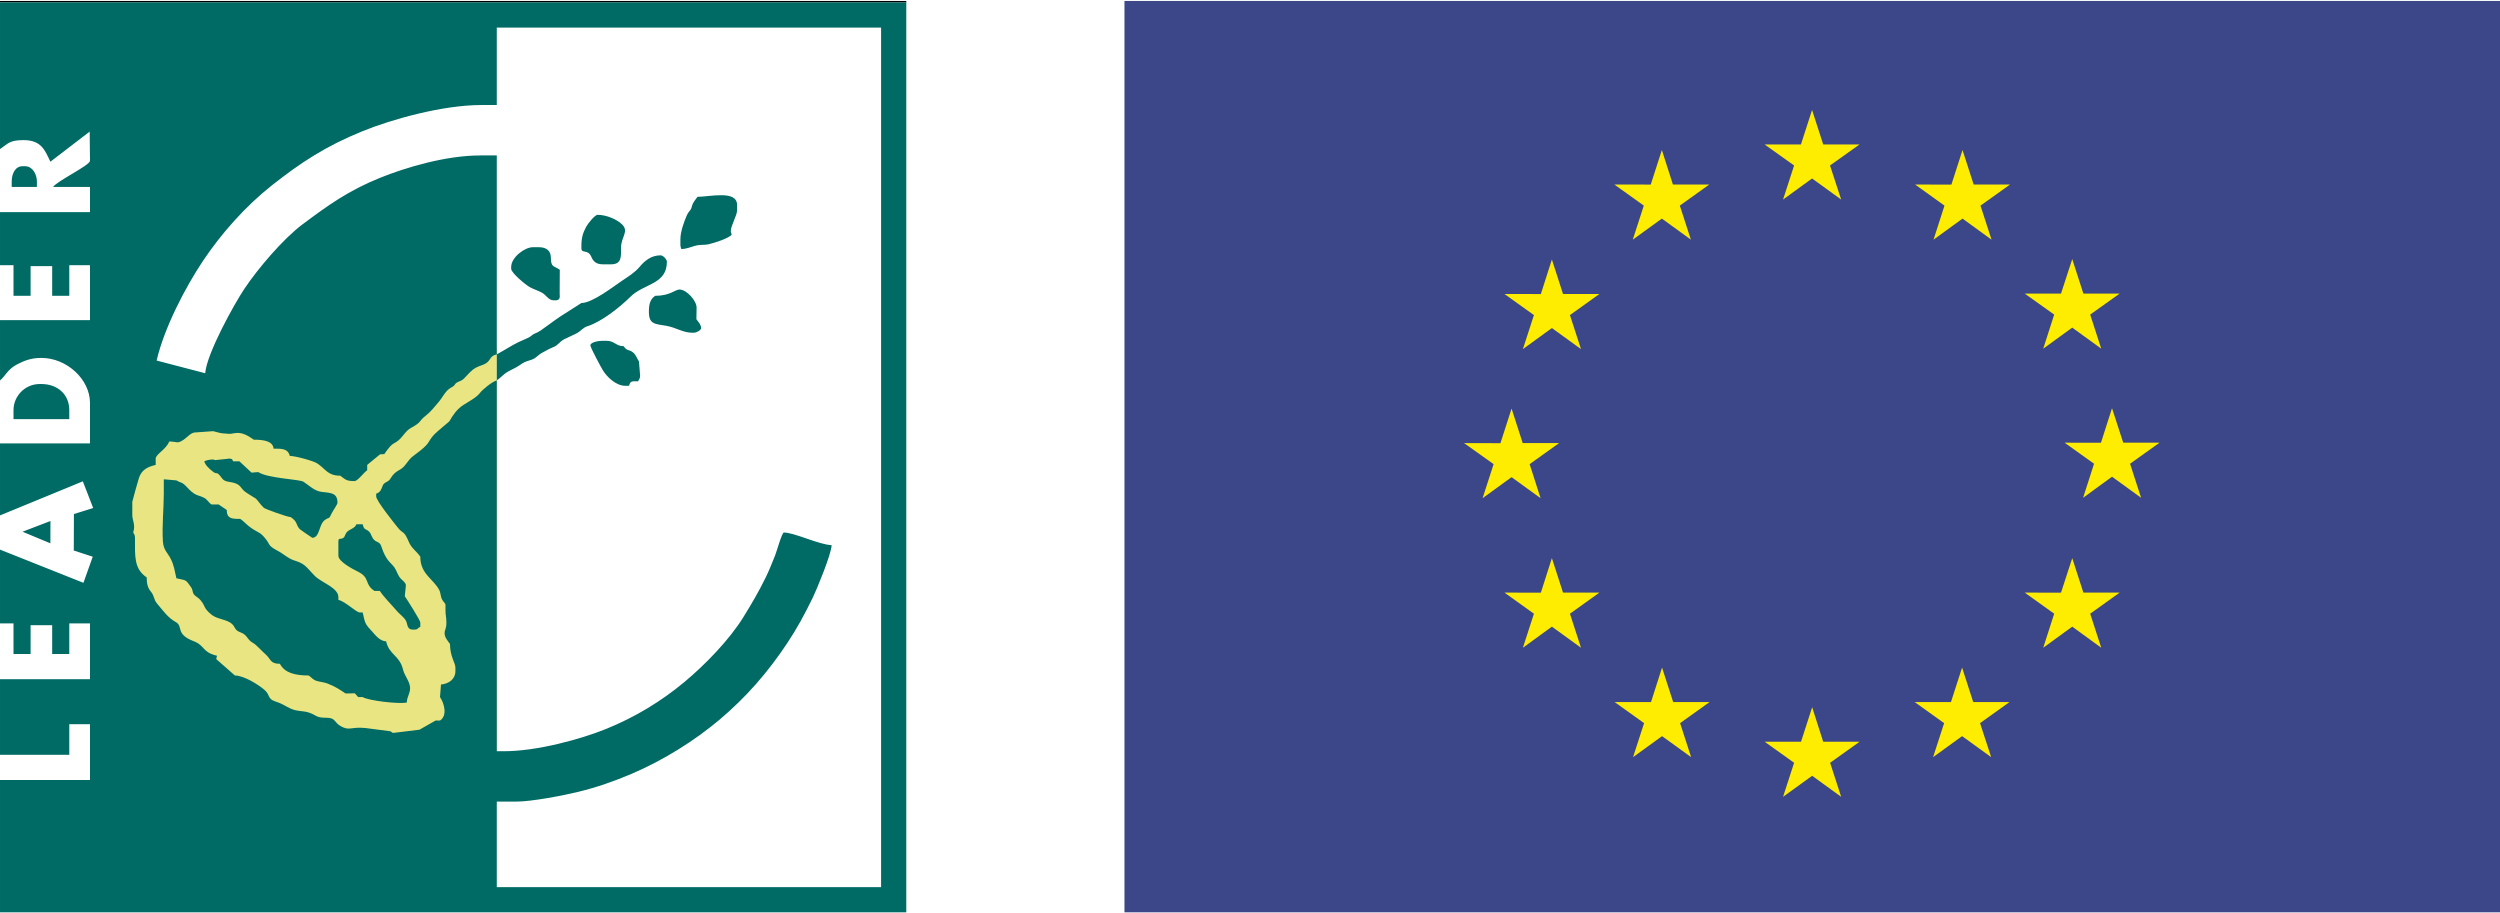 <?xml version="1.0" encoding="UTF-8"?> <svg xmlns="http://www.w3.org/2000/svg" xmlns:xlink="http://www.w3.org/1999/xlink" xmlns:xodm="http://www.corel.com/coreldraw/odm/2003" xml:space="preserve" width="271px" height="99px" version="1.1" style="shape-rendering:geometricPrecision; text-rendering:geometricPrecision; image-rendering:optimizeQuality; fill-rule:evenodd; clip-rule:evenodd" viewBox="0 0 1874.02 683.17"> <defs> <style type="text/css"> .fil3 {fill:black} .fil4 {fill:#006B65} .fil2 {fill:#E9E582} .fil1 {fill:#FFED00;fill-rule:nonzero} .fil0 {fill:#3C478A;fill-rule:nonzero} </style> </defs> <g id="Layer_x0020_1">  <g id="_2763669418656"> <polygon class="fil0" points="842.91,683.17 1874.02,683.17 1874.02,0 842.91,0 "></polygon> <polygon class="fil1" points="1336.6,148.85 1358.34,133.07 1380.15,148.85 1371.8,123.32 1393.94,107.55 1366.69,107.55 1358.34,81.72 1350,107.57 1322.73,107.55 1344.88,123.32 "></polygon> <polygon class="fil1" points="1223.95,178.92 1245.75,163.14 1267.49,178.92 1259.21,153.4 1281.28,137.61 1254.03,137.61 1245.75,111.75 1237.41,137.64 1210.15,137.61 1232.22,153.4 "></polygon> <polygon class="fil1" points="1163.31,193.81 1155.04,219.7 1127.78,219.67 1149.85,235.47 1141.58,260.97 1163.31,245.19 1185.12,260.97 1176.84,235.47 1198.91,219.67 1171.66,219.67 "></polygon> <polygon class="fil1" points="1133.09,356.95 1154.83,372.73 1146.63,347.21 1168.7,331.43 1141.44,331.43 1133.09,305.57 1124.75,331.5 1097.49,331.43 1119.63,347.21 1111.36,372.73 "></polygon> <polygon class="fil1" points="1171.66,443.51 1163.31,417.68 1155.04,443.55 1127.78,443.51 1149.85,459.32 1141.58,484.83 1163.31,469.02 1185.12,484.83 1176.84,459.32 1198.91,443.51 "></polygon> <polygon class="fil1" points="1254.23,525.55 1245.89,499.72 1237.61,525.58 1210.35,525.55 1232.43,541.35 1224.15,566.85 1245.89,551.09 1267.69,566.85 1259.41,541.35 1281.49,525.55 "></polygon> <polygon class="fil1" points="1366.69,555.29 1358.41,529.43 1350.06,555.31 1322.81,555.29 1344.88,571.07 1336.6,596.58 1358.41,580.81 1380.15,596.58 1371.87,571.07 1393.94,555.29 "></polygon> <polygon class="fil1" points="1479.14,525.55 1470.8,499.72 1462.45,525.58 1435.26,525.55 1457.34,541.35 1449.06,566.85 1470.8,551.09 1492.6,566.85 1484.26,541.35 1506.32,525.55 "></polygon> <polygon class="fil1" points="1561.72,443.51 1553.37,417.68 1544.95,443.55 1517.76,443.51 1539.84,459.32 1531.63,484.83 1553.37,469.02 1575.1,484.83 1566.82,459.32 1588.9,443.51 "></polygon> <polygon class="fil1" points="1618.78,331.13 1591.59,331.13 1583.18,305.28 1574.91,331.15 1547.65,331.13 1569.72,346.91 1561.51,372.43 1583.18,356.62 1604.98,372.43 1596.71,346.91 "></polygon> <polygon class="fil1" points="1531.63,260.64 1553.37,244.86 1575.1,260.64 1566.82,235.11 1588.9,219.36 1561.72,219.36 1553.37,193.51 1544.95,219.39 1517.76,219.36 1539.84,235.11 "></polygon> <polygon class="fil1" points="1471.13,111.78 1462.79,137.67 1435.6,137.61 1457.61,153.42 1449.39,178.94 1471.13,163.14 1492.87,178.94 1484.59,153.42 1506.73,137.61 1479.48,137.61 "></polygon> </g> <polygon class="fil2" points="202.12,260.22 372.39,260.22 372.39,594.22 89.46,594.22 89.46,291.13 202.12,291.13 "></polygon> <polygon class="fil3" points="0,1.1 679.36,1.1 679.36,0 0,0 "></polygon> <path class="fil4" d="M253.66 405.13c0,-3.11 1.86,-1.11 3.91,-2.85 1.15,-0.99 1.31,-3.05 2.5,-4.23 2.28,-2.26 5.99,-2.71 7.08,-5.75l4.72 0c1.06,4.52 2.16,3.09 4.73,5.41 1.63,1.52 1.94,4.11 3.52,5.91 2.1,2.43 4.17,1.47 5.5,4.64 1.21,2.93 1.19,3.8 2.68,6.76 3.17,6.35 6.05,6.84 8.32,11.22 1.24,2.4 1.98,4.75 3.58,6.56 1.03,1.18 4.28,3.4 4.05,5.38l-0.8 8.08c1.51,2.05 11.61,18.11 11.61,19.58l0 3.38c-2.4,0.86 -1.32,2.02 -4.73,2.02l-0.67 0c-5.27,0 -3.67,-4.57 -5.92,-7.58 -1.66,-2.22 -4.57,-4.38 -6.65,-6.84 -4.15,-4.91 -9.01,-9.51 -12.4,-14.59l-4.05 0c-7.83,-5.25 -2.87,-9.77 -12.47,-14.51 -3.74,-1.85 -14.51,-7.47 -14.51,-11.81l0 -10.78zm-244.89 -269.78l0 4.05 18.89 0 0 -4.05c0,-5.46 -3.31,-11.46 -8.77,-11.46l-2.02 0c-5.49,0 -8.1,5.72 -8.1,11.46zm1.35 171.36l0 6.75 41.82 0 0 -6.75c0,-11.74 -8.77,-19.56 -20.93,-19.56l-1.33 0c-10.79,0 -19.56,8.92 -19.56,19.56zm6.76 91.15l20.89 8.7 0.05 -16.72 -20.94 8.02zm366.3 -198.42l0 1.35c0,3.06 10.86,12.03 13.94,13.73 3.22,1.77 6.15,2.51 9.26,4.24 3.04,1.71 4.87,5.64 8.51,5.64l2.03 0c1.58,0 2.7,-1.11 2.7,-2.7l-0.09 -2.69 0.09 -17.54c-4.92,-3.3 -6.56,-1.58 -6.71,-9.47 -0.12,-5.05 -3.79,-7.4 -8.81,-7.4l-4.73 0c-5.97,0 -16.19,7.52 -16.19,14.84zm52.63 -15.51l0 1.34c0,4.59 4.86,0.29 7.52,6.67 1.43,3.42 3.7,5.48 8.67,5.48l6.07 0c8.31,0 7.43,-6.42 7.43,-12.15 0,-8.73 6.48,-12.47 0.51,-18.06 -3.5,-3.31 -11.24,-6.9 -18.05,-6.9 -2.09,0 -7.39,6.75 -8.57,8.99 -2.37,4.53 -3.58,7.97 -3.58,14.63zm87.04 -37.11c-1.51,2.25 -3.36,3.99 -4.07,6.73 -1.16,4.47 -2.02,2.9 -4.05,7.43 -1.78,4.03 -4.7,11.93 -4.7,17.55l0 4.05c0,1.82 0.31,1.86 0.67,3.37 3.51,0 6.75,-1.33 9.87,-2.27 4.49,-1.36 6.78,-0.43 10.81,-1.34 4.07,-0.94 15.31,-4.53 17.08,-7.19 -0.41,-1.8 -0.65,-1.26 -0.65,-2.69 0,-3.98 4.7,-11.58 4.7,-15.52l0 -4.04c0,-11.33 -20.55,-6.08 -29.66,-6.08zm-31.72 74.21c-3.47,2.32 -4.71,5.84 -4.71,11.47l0 0.67c0,9.46 4.89,8.92 13.24,10.38 7.03,1.23 12.34,5.14 19.14,5.14l1.35 0c2.22,0 5.4,-2.05 5.4,-3.38 0,-2.63 -2.21,-4.97 -3.53,-6.74l0.15 -8.09 0 -0.68c0,-4.97 -7.36,-13.49 -12.82,-13.49 -3.29,0 -6.99,4.72 -18.22,4.72zm-48.57 37.11c0,1.79 8.15,16.77 9.45,18.87 2.86,4.62 9.56,11.49 16.86,11.49l2.7 0c0.91,-3.89 2.21,-3.38 6.74,-3.38 0.6,-1.13 1.51,-2.29 1.53,-4.06l-0.85 -10.78c-1.56,-2.34 -2.26,-5.13 -4.57,-6.9 -3.29,-2.53 -4.26,-0.62 -6.9,-4.57 -5.77,0 -6.89,-4.05 -12.82,-4.05l-3.37 0c-2.86,0 -8.77,1.13 -8.77,3.38zm-70.17 26.31c2.6,-1.73 5.2,-4.75 7.86,-6.31 3.1,-1.81 5.84,-2.8 8.75,-4.75 4.4,-2.96 3.93,-2.66 9.14,-4.34 4.07,-1.33 4.88,-3.58 8.21,-5.3 3.97,-2.06 4.33,-2.61 8.99,-4.5 2.85,-1.17 4.24,-3.97 7.75,-5.74 3.17,-1.58 5.93,-2.69 9.13,-4.36 3.4,-1.77 4.59,-4.2 8.16,-5.33 10.68,-3.39 24.55,-14.47 32.04,-21.94 10.17,-10.2 27.49,-9.16 27.49,-26.48 0,-1.59 -2.8,-4.73 -4.73,-4.73 -7.3,0 -12.19,4.41 -15.68,8.6 -3.63,4.32 -8.45,7.25 -13.19,10.43 -6.3,4.22 -22.25,16.73 -30.5,16.73 -5.04,3.37 -10.42,6.53 -15.65,9.98 -5.13,3.4 -10.03,7.31 -14.97,10.68 -1.71,1.16 -2.65,1.5 -4.44,2.29 -1.93,0.84 -1.83,1.36 -3.63,2.44 -2.18,1.31 -6.17,2.78 -8.75,4.07 -6.1,3.03 -10.29,5.99 -15.98,9 -7.02,1.87 -3.01,5.46 -11.77,8.37 -5.82,1.94 -7.71,4.41 -11.34,8.24 -2.13,2.29 -2.32,2.59 -5.52,3.92 -3.9,1.62 -1.41,2.23 -5.67,4.44 -4.15,2.16 -6.2,7.23 -9.35,10.88 -3.1,3.58 -5.8,7.19 -9.52,10.06 -5.75,4.43 -2.65,4.64 -11.04,9.18 -4.25,2.29 -6.1,6.73 -9.86,9.71 -2.55,2.02 -3.35,1.57 -5.88,4.24 -1.43,1.51 -3.31,4.16 -4.38,5.75l-3.19 0.19 -9.62 7.91 0 4.05c-1.6,0.58 -7.12,8.09 -9.45,8.09 -6.86,0 -6.92,-1.46 -10.79,-4.05 -9.35,0 -10.73,-4.86 -17.14,-9.17 -2.78,-1.88 -16.1,-5.56 -20.65,-5.67 -1,-4.34 -4.29,-5.4 -9.45,-5.4l-2.69 0c-0.49,-5.97 -8.14,-6.74 -14.82,-6.74 -3.96,-2.64 -8.53,-5.96 -14.35,-4.9 -5.28,0.97 -3.98,0.34 -8.59,0.16 -2.85,-0.11 -7.89,-2.04 -8.07,-1.62l-13.53 0.96c-2.76,0.33 -5.88,3.95 -8.08,5.41 -4.99,3.32 -4.61,1.33 -10.81,1.33 -2.1,5.8 -10.13,9.56 -10.13,12.83l0 4.72c-6.2,1.45 -10.54,3.74 -12.54,9.72 -0.62,1.84 -4.99,17.51 -4.99,17.94l0 9.44c0,4.32 1.34,5.14 1.34,9.45 0,2.05 -0.31,2.46 -0.67,4.05 0.69,1.32 1.35,1.98 1.35,4.04 0,13.68 -0.89,23.21 8.77,29.69 0,4.52 0.75,7.82 3.01,10.48 2.93,3.43 2,5.9 4.89,9.28 4.46,5.17 7.77,10.29 13.92,13.73 5.84,3.26 -0.65,8.92 13.36,14.31 8.77,3.38 6.22,8.28 17.52,10.92l-0.59 2.5 14.01 12.31c7.02,0 18.31,7.36 22.23,10.83 4.41,3.89 1.98,6.67 8.21,8.66 5.42,1.74 6.71,3.2 11.49,5.38 4.98,2.27 9.1,1.38 13.83,3.02 5.68,1.97 4.66,3.79 13.07,3.8 6.75,0.01 5.54,3.58 10.55,6.33 5.77,3.19 7.02,1.12 14.39,1.12l4.01 0.22 18.93 2.48c1,0.66 1.46,1.52 2.65,1.12l19.01 -2.33 12.07 -6.89 3.38 0c5.61,-3.77 3.14,-12.83 -0.08,-17.55l0.75 -9.44c5.88,-0.49 10.8,-4 10.8,-10.12l0 -2.69c0,-3.28 -4.06,-8.26 -4.06,-17.55 -1.4,-2.08 -4.04,-4.73 -4.04,-8.09 0,-2.77 1.37,-2.91 1.34,-8.1 0,-4.22 -0.72,-5.25 -0.67,-9.45 0.08,-6.24 0.06,-3.61 -2.24,-7.18 -1.55,-2.37 -1.28,-5.48 -2.46,-7.67 -4.49,-8.47 -14.18,-11.9 -14.18,-24.95 -2.69,-4.01 -6.54,-6.22 -8.56,-11 -3.95,-9.28 -4.04,-5.39 -8.51,-11.06 -2.62,-3.32 -16,-19.85 -16,-23.14l0 -2.03c3.05,-1.09 3.63,-2.72 4.84,-5.95 1.12,-2.94 4.07,-2.47 5.67,-5.13 4.39,-7.37 7.67,-5.48 11.51,-10.76 4.74,-6.54 5.43,-5.91 11.08,-10.49 7.7,-6.23 5.17,-6.29 10.31,-11.95 2.05,-2.26 11.23,-9.58 11.51,-10.08 2.74,-4.85 5.69,-9.02 10.26,-12.02 4.03,-2.66 9.83,-5.53 12.53,-9.05 2.16,-2.81 9.17,-8.54 12.69,-9.48zm0 -19.56l0 -149.1 -12.13 0c-26.33,0 -56.58,9.17 -75.57,16.87 -23.68,9.58 -38.71,20.48 -57.76,34.67 -14.48,10.8 -33.57,33.17 -43.83,48.58 -7.48,11.2 -28.03,48.13 -29.29,63.15l-36.41 -9.51c5.84,-25.08 21.93,-55.49 34.66,-74.56 13.96,-20.94 32.37,-41.49 51.8,-56.81 21.75,-17.16 40.35,-29.37 68.01,-40.61 21.37,-8.68 59.57,-19.56 89.06,-19.56l11.46 0 0 -58.02 288.08 0 0 644.3 -288.08 0 0 -64.1 14.17 0c12.39,0 36.09,-4.72 46.7,-7.28 14.09,-3.4 27.47,-8.15 39.87,-13.42 24.27,-10.33 47.65,-25.04 66.41,-40.87 19.72,-16.68 35.76,-35.01 50.36,-56.91 7.72,-11.58 13.08,-21.63 19.41,-34.55 2.79,-5.7 14.06,-32.9 14.06,-39.25 -9.11,-0.2 -28,-9.45 -35.77,-9.45 -1.46,0 -5.51,14.58 -6.54,17.08 -2.37,5.84 -4.39,11.06 -7.06,16.54 -5.52,11.26 -10.51,19.65 -16.76,29.79 -10.52,17.07 -28.98,36.01 -44.34,48.76 -16.94,14.09 -36.55,26.18 -58.66,35.11 -18.43,7.45 -51.33,16.66 -76.45,16.66l-5.4 0 0 -277.95 0 -19.56zm-211.11 79.29l9.4 -0.98 0.68 -0.14c2.58,0 2.77,0.37 3.37,2.02l4.73 0 9.1 8.49 5.06 -0.4c7.1,4.77 30.87,5.32 33.89,7.26 3.8,2.44 8.1,6.87 13.37,7.55 6.74,0.87 12.1,0.44 12.1,8.13 0,1.35 -3.14,5.56 -4.05,7.43 -2.99,6.11 -1.5,2.59 -5.68,5.77 -4.2,3.17 -3.55,13.11 -9.16,13.11 -0.18,0 -9.03,-6.08 -9.54,-6.64 -2.99,-3.4 -1.24,-5.25 -6.65,-8.87 -2.37,0 -19.01,-5.99 -20.07,-6.91 -2.26,-1.92 -4.98,-6.27 -6.35,-7.15 -2.41,-1.57 -5.52,-3.28 -7.82,-5 -2.96,-2.2 -3.03,-4.74 -7.23,-6.26 -3.97,-1.44 -7.7,-0.67 -9.89,-3.61 -5.09,-6.87 -2.93,-1.72 -7.72,-5.77 -2.14,-1.81 -5.02,-4.3 -5.68,-7.13 1.74,-0.83 4.12,-1.35 6.75,-1.35l1.39 0.45 0 0zm-38.5 24.51l0 -10.12 9.43 0.82c3.16,1.96 3.9,0.97 7.12,4.22 2.07,2.1 3.17,3.52 5.56,5.23 3.12,2.22 4.61,1.82 7.96,3.52 2.62,1.33 3.46,3.61 5.69,5.1l5.4 0 6.03 4.1c0.04,6.48 3.7,6.7 10.16,6.7 3.06,2.06 4.95,4.8 9.29,7.57 4.64,2.96 5.53,2.38 9.29,6.89 3.65,4.35 2.09,5.49 8.16,8.72 4.76,2.53 5.96,3.87 9.93,6.26 3.95,2.37 7.13,2.03 11.48,5.37 2.3,1.76 5.5,5.81 8,8.21 5.09,4.9 17.38,8.61 17.38,15.67l0 2.03c5.59,1.29 13.2,9.44 16.19,9.44l2.02 0c1.72,7.37 1.53,8.34 6.25,13.32 2.74,2.9 6.21,8.16 11.29,8.27 2.41,10.31 10.05,10.45 12.67,21.06 1.2,4.81 3.83,7.04 5.05,11.84 1.28,5 -2.1,8.22 -2.19,12.97 -5.84,1.36 -29.18,-1.43 -33.07,-4.05l-3.38 0 -2.54 -2.84 -6.9 0.15c-4.64,-3.12 -7.73,-5.2 -13.47,-7.44 -2.69,-1.05 -5.4,-1.15 -8.13,-1.97 -3,-0.91 -3.86,-2.61 -6.06,-4.09 -10.4,0 -18.01,-1.99 -21.59,-8.76 -7.47,0 -6.5,-3.42 -10.92,-7.27 -2.81,-2.42 -6.83,-7.11 -9.21,-8.36 -4.59,-2.41 -3.93,-5.99 -9.54,-7.99 -5.66,-2.01 -2.91,-5.41 -9.35,-8.2 -4.31,-1.88 -9.12,-2.25 -12.78,-5.44 -5.69,-4.93 -3.74,-5.46 -7.42,-10.1 -1.79,-2.25 -3.12,-2.53 -4.71,-4.08 -1.99,-1.98 -0.96,-3.59 -2.71,-6.05 -4.28,-6.03 -3.32,-4.83 -10.94,-6.61 -1.36,-5.9 -1.69,-9.5 -4.27,-14.62 -2.4,-4.76 -5.4,-6.43 -5.84,-13.02 -0.79,-11.48 0.67,-24.23 0.67,-36.45l0 0zm-122.78 -257.63c5.86,-3.93 6.9,-6.74 17.55,-6.74 13.49,0 16.07,7.52 20.22,16.19l29.45 -22.57 0.23 21.9c0,3.33 -24.67,15.11 -27.66,19.57l27.66 0 0 18.88 -67.45 0 0 39.8 10.12 0 0 22.94 12.82 0 0 -22.26 16.17 0 0 22.26 12.83 0 0 -22.94 15.51 0 0 41.16 -67.45 0 0 45.2c3.59,-2.64 5.61,-8.24 12.45,-11.83 5.48,-2.86 10.6,-5.04 18.56,-5.04 18.88,0 36.44,15.93 36.44,33.73l0 30.35 -67.45 0 0 53.98 62.09 -25.54 7.75 20.01 -14.44 4.5 -0.1 27.35 14.22 4.64 -6.98 19.57 -62.54 -24.89 0 55.32 10.12 0 0 22.94 12.82 0 0 -21.59 16.17 0 0 21.59 12.83 0 0 -22.94 15.51 0 0 41.83 -67.45 0 0 56.67 51.94 0 0 -22.94 15.51 0 0 41.83 -67.45 0 0 99.18 679.36 0 0 -682.07 -679.36 0 0 109.96z"></path> </g> </svg> 